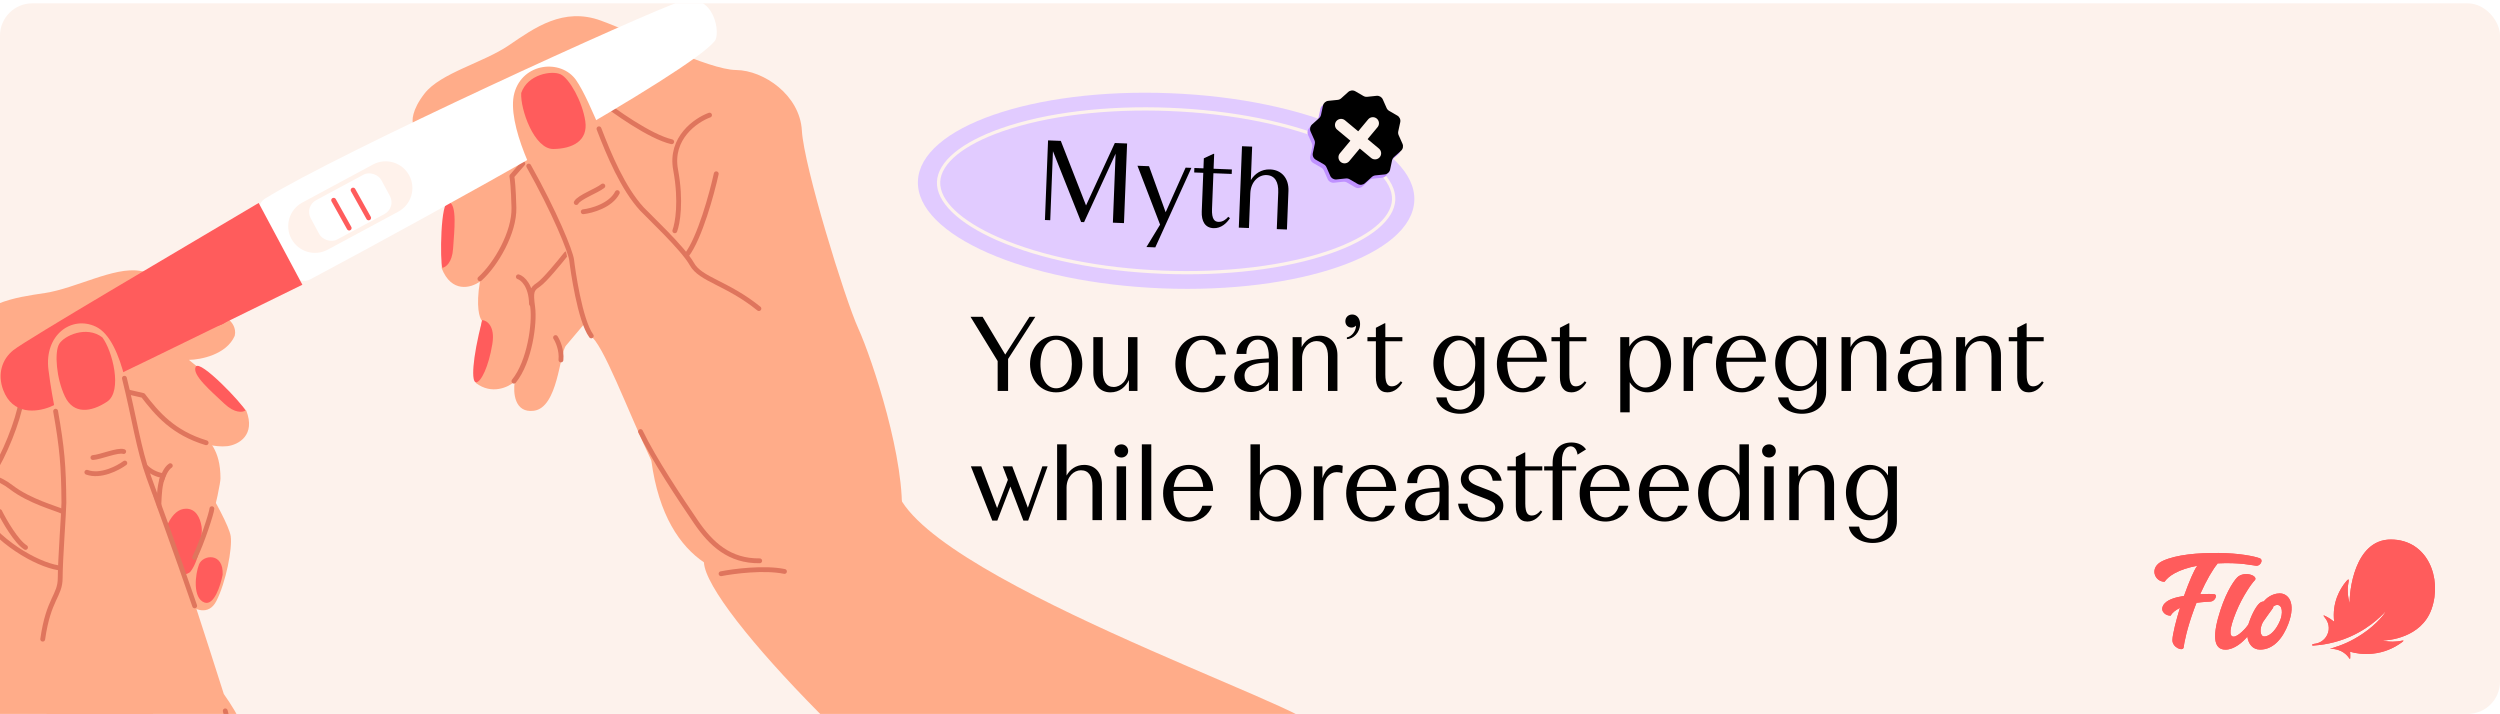 <?xml version="1.0"?>
<svg xmlns="http://www.w3.org/2000/svg" width="749" height="214" viewBox="0 0 774 221" fill="none">
<g clip-path="url(#clip0_244_7373)">
<rect y="0.961" width="774" height="220" rx="10" fill="#FDF2EC"/>
<path d="M175.232 106.92C176.853 104.972 184.848 95.51 188.642 91.023L269.931 191.45C272.013 187.485 277.873 174.556 279.098 160.531C280.629 142.999 270.01 111.042 265.755 101.69C261.499 92.337 248.875 51.314 248.258 40.343C247.641 29.373 236.449 21.691 227.899 21.605C219.348 21.519 197.663 10.551 186.04 6.308C174.418 2.064 165.507 8.526 157.545 13.953C149.582 19.379 136.39 22.506 131.438 28.886C127.476 33.991 127.465 37.432 127.954 38.514L121.557 58.673C121.357 59.751 121.487 62.259 123.606 63.671C129.453 66.2 136.35 61.911 139.068 59.45C138.339 64.332 136.855 75.88 136.757 83.019C139.771 90.65 145.748 89.168 148.584 87.094C147.295 94.868 148.448 98.399 149.185 99.192C148.484 103.136 147.126 112.515 147.294 118.476C152.263 122.274 157.417 119.782 159.373 118.062C158.827 121.394 159.239 127.868 165.258 127.104C172.782 126.149 173.207 109.355 175.232 106.92Z" fill="#FFAC89"/>
<path d="M128.695 54.01C126.781 58.186 123.265 58.87 121.747 58.69C120.755 56.335 125.958 39.727 128.126 38.717C133.527 38.307 131.088 48.789 128.695 54.01Z" fill="#FF5C5C"/>
<path d="M140.279 76.873C139.997 81.284 137.952 82.695 136.965 82.849C136.189 81.174 136.329 61.531 138.966 62.447C141.604 63.365 140.632 71.358 140.279 76.873Z" fill="#FF5C5C"/>
<path d="M152.425 106.468C153.353 100.84 150.728 99.153 149.3 99.013C146.11 111.398 145.9 118.337 147.409 118.297C148.918 118.257 151.265 113.502 152.425 106.468Z" fill="#FF5C5C"/>
<path d="M185.278 30.497C190.048 34.288 201.261 42.26 207.955 43.819M219.675 35.564C215.415 37.121 207.351 42.688 209.173 52.498C210.995 62.308 209.764 69.172 208.921 71.378M221.75 53.731C220.392 59.9 216.663 73.567 212.605 78.887M175.301 78.521C173.189 81.198 168.522 86.847 166.75 88.028C164.536 89.504 164.277 90.231 164.929 95.091C165.581 99.952 164.039 111.84 159.114 117.941M148.585 86.246C153.531 81.841 159.306 71.873 159.114 64.236C158.961 58.126 158.622 55.19 158.471 54.485L161.864 50.586" stroke="#DF755D" stroke-width="1.5" stroke-linecap="round" stroke-linejoin="round"/>
<path d="M90.581 84.725L80.778 66.521C79.811 64.727 80.266 62.534 81.995 61.456C104.791 47.243 200.418 3.659 210.604 0.412C221.311 -3.002 223.275 10.837 221.171 12.754C213.077 22.591 136.629 64.759 96.102 86.4C94.114 87.461 91.65 86.709 90.581 84.725Z" fill="white"/>
<path d="M73.5 68.142L80.272 64.848L90.154 85.164L83.382 88.457L72.351 89.255L18.792 115.306L12.204 101.763L65.763 75.712L73.5 68.142Z" fill="white"/>
<path d="M72.967 88.954L67.577 77.873M46.928 90.2L49.324 95.125M42.003 92.596L44.399 97.521M37.078 94.991L39.474 99.916M32.153 97.387L34.549 102.312M27.228 99.782L29.624 104.707" stroke="#FF5C5C" stroke-width="1.5" stroke-linecap="round" stroke-linejoin="round"/>
<path d="M90.222 73.866C88.053 69.838 89.56 64.815 93.588 62.646L115.468 50.863C119.495 48.694 124.519 50.201 126.688 54.228V54.228C128.857 58.256 127.351 63.28 123.323 65.449L101.443 77.232C97.415 79.401 92.392 77.894 90.222 73.866V73.866Z" fill="#FFF2EB"/>
<rect x="94.24" y="63.86" width="24.85" height="13.806" rx="4.095" transform="rotate(-28.304 94.24 63.86)" fill="white"/>
<path d="M103.297 61.923L108.104 70.532" stroke="#FF5C5C" stroke-width="1.5" stroke-linecap="round" stroke-linejoin="round"/>
<path d="M109.32 58.779L114.127 67.388" stroke="#FF5C5C" stroke-width="1.5" stroke-linecap="round" stroke-linejoin="round"/>
<path d="M42.96 153.428C40.447 153.107 49.55 168.933 43.715 168.235L52.657 297.128C48.432 295.645 19.435 292.677 19.435 278.598C19.435 262.619 -0.417 237.545 -5.453 228.589C-16.517 208.912 -23.697 182.296 -30.721 173.846C-37.745 165.396 -36.649 151.555 -32.32 144.181C-26.282 133.898 -17.724 115.487 -12.109 104.461C-6.495 93.435 4.431 92.092 13.956 90.638C23.481 89.184 35.267 82.483 43.239 83.777C49.617 84.813 51.97 87.324 52.35 88.45L70.769 98.844C71.649 99.496 73.263 101.421 72.674 103.898C70.119 109.734 62.148 111.295 58.482 111.346C62.343 114.421 71.298 121.862 76.234 127.02C79.229 134.659 73.844 137.647 70.355 138.063C62.934 138.947 48.285 131.927 48.286 133.01C46.955 137.449 53.741 154.806 42.96 153.428Z" fill="#FFAC89"/>
<path d="M66.963 186.047C64.581 190.666 60.193 188.621 58.297 187.021L45.623 148.546L63.966 150.648C66.266 154.473 70.978 162.883 71.425 165.924C71.983 169.724 69.939 180.273 66.963 186.047Z" fill="#FFAC89"/>
<path d="M63.292 186.466C66.267 187.554 68.295 181.178 68.937 177.855C69.265 170.822 62.78 171.647 61.607 174.686C60.434 177.725 59.574 185.106 63.292 186.466Z" fill="#FF5C5C"/>
<path d="M68.259 148.102C68.259 138.781 64.412 136.857 62.933 133.454C48.019 117.12 38.668 122.949 36.301 126.352C36.745 127.388 38.254 130.88 40.739 136.561C43.225 142.243 46.066 144.995 47.841 145.883C48.137 146.474 48.551 152.718 47.841 162.306C47.131 171.893 53.612 177.397 57.163 177.397C62.933 176.509 68.259 150.262 68.259 148.102Z" fill="#FFAC89"/>
<path d="M49.427 169.661C50.667 164.734 52.797 157.423 57.61 157.423C60.499 157.423 61.943 159.972 62.424 163.032C62.751 165.106 61.892 173.043 59.055 176.799C57.13 179.349 47.502 177.309 49.427 169.661Z" fill="#FF5C5C"/>
<path d="M62.366 100.295C66.613 102.047 69.652 100.152 70.641 98.985C69.762 96.586 54.637 87.977 52.362 88.715C48.129 92.095 57.057 98.105 62.366 100.295Z" fill="#FF5C5C"/>
<path d="M69.468 124.921C72.681 127.958 75.138 127.597 75.966 127.037C75.392 125.282 61.904 111.001 60.599 113.469C59.293 115.938 65.452 121.125 69.468 124.921Z" fill="#FF5C5C"/>
<path d="M6.562 124.134C5.654 130.159 1.251 141.145 -2.585 146.848M-16.789 148.792C-12.61 147.029 -4.453 144.682 3.455 150.766C9.224 155.205 17.314 157.272 19.434 158.312M-7.641 156.98C-0.983 167.813 11.313 174.553 17.908 175.682M63.821 137.006C53.612 133.899 48.729 128.129 44.291 122.358L35.758 120.391M-0.095 158.312C1.384 161.271 5.054 167.633 7.894 169.408" stroke="#DF755D" stroke-width="1.5" stroke-linecap="round" stroke-linejoin="round"/>
<path d="M60.271 172.514C62.49 168.076 65.597 158.488 65.597 157.423M49.175 156.535C49.322 152.54 49.441 150.055 50.506 147.214C48.376 146.859 46.511 145.882 45.18 144.551" stroke="#DF755D" stroke-width="1.5" stroke-linecap="round" stroke-linejoin="round"/>
<path d="M52.726 144.107C51.394 144.995 50.506 147.214 50.062 148.546" stroke="#DF755D" stroke-width="1.5" stroke-linecap="round" stroke-linejoin="round"/>
<path d="M93.615 88.08L80.082 62.763C55.932 77.138 8.202 105.054 4.095 108.367C0.611 111.177 -0.845 115.747 0.981 120.64C3.897 128.457 11.251 127.564 15.422 125.938C19.651 124.289 68.319 100.532 93.615 88.08Z" fill="#FF5C5C"/>
<path d="M78.84 248.947C76.864 257.691 92.23 363.376 92.23 422.41C77.919 438.619 9.617 447.04 0.794 457.032C-3.664 453.595 23.17 284.4 19.106 271.627C11.891 248.947 13.749 202.174 18.922 179.061C18.52 175.792 18.103 167.6 19.654 160.978C23.221 145.752 17.593 135.086 14.999 114.367C13.665 103.714 22.1 97.5 29.645 101.051C38.501 105.219 40.853 128.049 41.631 135.229C42.409 142.409 52.235 165.865 55.389 172.958C57.345 177.357 63.527 196.733 68.872 213.486L69.289 214.791C79.177 228.766 80.816 240.203 78.84 248.947Z" fill="#FFAC89"/>
<path d="M33.12 124.314C38.079 121.057 34.749 108.379 31.669 104.367C26.766 100.649 19.817 103.852 18.311 106.437C16.806 109.021 17.441 117.125 20.109 122.693C22.777 128.262 28.16 127.571 33.12 124.314Z" fill="#FF5C5C"/>
<path d="M38.648 143.29C36.493 144.883 31.123 147.684 26.889 146.143M38.295 139.732C36.511 139.113 31.095 141.443 28.769 141.588" stroke="#DF755D" stroke-width="1.5" stroke-linecap="round" stroke-linejoin="round"/>
<path d="M17.217 127.24C19.198 138.466 19.708 144.156 19.784 155.599C19.799 157.985 18.641 173.232 18.641 178.815C18.641 184.499 15.024 185.169 13.224 197.815" stroke="#DF755D" stroke-width="1.5" stroke-linecap="round" stroke-linejoin="round"/>
<path d="M65.619 264.394C72.524 258.129 74.829 245.975 73.589 237.762C72.726 232.045 71.304 225.881 69.736 220.008" stroke="#DF755D" stroke-width="1.5" stroke-linecap="round" stroke-linejoin="round"/>
<path d="M38.522 117.031C41.629 129.46 42.841 138.781 46.069 147.658C47.205 150.783 54.781 171.456 60.272 187.504" stroke="#DF755D" stroke-width="1.5" stroke-linecap="round" stroke-linejoin="round"/>
<path d="M217.938 174.029C218.621 188.543 277.111 248.338 322.746 279.408C344.266 281.519 394.259 223.956 407.525 225.257C408.445 219.704 281.448 177.625 277.111 149.924C273.641 127.763 233.703 95.442 214.167 82.051C212.234 79.385 206.956 73.105 201.308 69.316C194.249 64.579 193.074 54.494 191.535 52.932C189.995 51.37 182.964 31.274 178.341 24.707C173.718 18.14 161.873 19.271 159.255 28.702C156.637 38.133 166.349 57.516 170.672 63.301C174.996 69.086 178.447 101.027 182.606 103.692C186.765 106.357 194.022 126.35 201.653 142.523C203.939 159.489 210.533 168.977 217.938 174.029Z" fill="#FFAC89"/>
<path d="M171.329 46.059C165.396 46.136 161.06 33.766 161.367 28.717C163.349 22.892 170.9 21.658 173.595 22.956C176.289 24.255 180.298 31.326 181.204 37.434C182.11 43.543 177.262 45.983 171.329 46.059Z" fill="#FF5C5C"/>
<path d="M180.57 65.486C183.234 65.183 189.072 63.573 191.121 59.561M178.404 62.641C179.289 60.972 184.84 58.987 186.641 57.508M160.486 85.628C161.794 86.038 164.438 88.291 164.554 94.021M171.997 104.439C172.679 105.477 173.968 108.319 173.668 111.374" stroke="#DF755D" stroke-width="1.5" stroke-linecap="round" stroke-linejoin="round"/>
<path d="M185.443 39.799C188.54 47.882 192.883 58.26 198.759 64.655C200.374 66.413 211.486 76.803 214.205 81.678C216.925 86.554 225.021 87.442 234.955 95.47" stroke="#DF755D" stroke-width="1.5" stroke-linecap="round" stroke-linejoin="round"/>
<path d="M198.297 133.532C202.355 142.019 210.808 154.704 215.496 161.56C220.185 168.415 225.877 173.676 235.2 173.556M223.239 177.556C227.171 176.782 236.603 175.556 242.871 176.848" stroke="#DF755D" stroke-width="1.5" stroke-linecap="round" stroke-linejoin="round"/>
<path d="M163.693 51.34C171.683 65.544 176.686 77.811 176.989 80.474C177.293 83.137 179.493 99.06 183.06 103.925" stroke="#DF755D" stroke-width="1.5" stroke-linecap="round" stroke-linejoin="round"/>
<path d="M308.874 111.713L300.476 98.011H304.216L311.22 109.707L318.734 98.011H320.536L312.104 111.067V120.961H308.874V111.713ZM326.986 121.403C322.396 121.403 318.894 117.799 318.894 112.631C318.894 107.463 322.396 103.859 326.986 103.859C331.576 103.859 335.078 107.463 335.078 112.631C335.078 117.799 331.576 121.403 326.986 121.403ZM322.124 112.631C322.124 117.153 324.096 120.145 326.986 120.145C329.944 120.145 331.848 117.153 331.848 112.631C331.848 108.109 329.944 105.117 326.986 105.117C324.096 105.117 322.124 108.109 322.124 112.631ZM341.418 114.875C341.418 117.901 342.506 119.737 344.784 119.737C346.994 119.737 349.204 117.731 349.238 114.399V104.301H352.162V120.961H349.51V117.595C348.558 119.635 346.654 121.403 343.798 121.403C340.67 121.403 338.494 119.125 338.494 115.419V104.301H341.418V114.875ZM372.249 121.403C367.353 121.403 363.885 117.833 363.885 112.631C363.885 107.463 367.387 103.859 372.215 103.859C376.023 103.859 379.117 106.273 379.559 109.673H376.431C376.227 107.021 374.561 105.151 372.283 105.151C369.359 105.151 367.115 108.143 367.115 112.631C367.115 117.085 369.359 120.111 372.283 120.111C374.425 120.111 375.955 118.513 376.329 116.303H379.457C378.641 119.431 375.887 121.403 372.249 121.403ZM387.278 121.301C384.592 121.301 382.11 119.737 382.11 116.711C382.11 113.685 384.694 111.373 390.44 111.033L392.82 110.897V110.149C392.82 107.599 392.004 105.083 389.454 105.083C387.176 105.083 385.884 107.055 385.884 109.503H382.824C382.824 106.239 385.51 103.859 389.42 103.859C393.806 103.859 395.642 106.681 395.642 110.591V120.961H392.854V118.173C391.596 120.315 389.318 121.301 387.278 121.301ZM385.306 116.269C385.306 118.513 386.972 119.499 388.638 119.499C390.61 119.499 392.82 118.139 392.82 114.501V112.121L390.984 112.257C388.06 112.461 385.306 113.413 385.306 116.269ZM411.144 110.387C411.144 107.361 409.988 105.525 407.574 105.525C405.364 105.525 403.154 107.531 403.12 110.863V120.961H400.196V104.301H402.984V107.395C403.97 105.457 405.84 103.859 408.56 103.859C411.79 103.859 414.068 106.137 414.068 109.843V120.961H411.144V110.387ZM416.999 104.369C418.257 104.233 419.821 102.601 419.821 100.799H419.719C419.447 101.105 419.005 101.343 418.461 101.343C417.339 101.343 416.523 100.561 416.523 99.405C416.523 98.181 417.407 97.297 418.665 97.297C420.093 97.297 421.079 98.555 421.079 100.221C421.079 102.873 418.937 104.913 416.999 104.913V104.369ZM429.545 121.403C427.097 121.403 425.975 119.533 425.975 116.745V105.593H423.357V104.301H425.975V101.411L428.661 100.017H428.899V104.301H434.169V105.593H428.899V115.861C428.899 118.921 429.817 119.533 430.905 119.533C432.129 119.533 433.047 118.751 433.659 117.969L434.169 118.343C433.285 119.805 431.755 121.403 429.545 121.403ZM452.067 128.033C448.157 128.033 445.131 125.857 444.655 122.967H447.851C448.259 125.211 449.755 126.741 451.999 126.741C454.685 126.741 456.691 124.633 456.691 120.553V117.731C455.263 120.009 452.951 120.995 450.945 120.995C446.627 120.995 443.771 116.983 443.771 112.393C443.771 107.735 446.933 103.859 451.183 103.859C453.291 103.859 455.467 104.879 456.793 107.123V104.301H459.547V121.369C459.547 125.313 456.487 128.033 452.067 128.033ZM447.001 112.393C447.001 116.643 449.041 119.499 451.829 119.499C454.515 119.499 456.725 116.779 456.725 112.427C456.725 108.007 454.481 105.287 451.931 105.287C449.483 105.287 447.001 107.769 447.001 112.393ZM471.418 121.403C466.896 121.403 463.428 117.901 463.428 112.665C463.428 107.497 466.862 103.859 471.418 103.859C476.178 103.859 478.966 107.973 478.898 111.951H466.624V112.121C466.624 117.187 468.664 120.111 471.554 120.111C473.56 120.111 475.056 118.479 475.566 116.507H478.524C477.674 119.363 474.852 121.403 471.418 121.403ZM466.726 110.659H475.838C475.668 107.973 474.172 105.117 471.418 105.117C468.596 105.117 467.1 107.905 466.726 110.659ZM486.521 121.403C484.073 121.403 482.951 119.533 482.951 116.745V105.593H480.333V104.301H482.951V101.411L485.637 100.017H485.875V104.301H491.145V105.593H485.875V115.861C485.875 118.921 486.793 119.533 487.881 119.533C489.105 119.533 490.023 118.751 490.635 117.969L491.145 118.343C490.261 119.805 488.731 121.403 486.521 121.403ZM510.098 121.403C508.16 121.403 505.95 120.485 504.556 118.275V127.591H501.632V104.301H504.42V107.225C505.78 104.947 507.99 103.859 510.098 103.859C514.382 103.859 517.374 107.837 517.374 112.597C517.374 117.289 514.382 121.403 510.098 121.403ZM504.454 112.597C504.454 117.119 506.664 119.907 509.316 119.907C512.036 119.907 514.144 116.983 514.144 112.597C514.144 108.177 511.968 105.287 509.316 105.287C506.698 105.287 504.454 108.075 504.454 112.597ZM521.255 120.961V104.301H523.907V107.973C524.825 105.083 526.729 103.859 528.633 103.859C529.211 103.859 529.721 103.961 530.197 104.131L530.061 106.409C529.483 106.205 529.007 106.103 528.327 106.103C526.185 106.103 524.179 108.007 524.179 111.917V120.961H521.255ZM539.252 121.403C534.73 121.403 531.262 117.901 531.262 112.665C531.262 107.497 534.696 103.859 539.252 103.859C544.012 103.859 546.8 107.973 546.732 111.951H534.458V112.121C534.458 117.187 536.498 120.111 539.388 120.111C541.394 120.111 542.89 118.479 543.4 116.507H546.358C545.508 119.363 542.686 121.403 539.252 121.403ZM534.56 110.659H543.672C543.502 107.973 542.006 105.117 539.252 105.117C536.43 105.117 534.934 107.905 534.56 110.659ZM557.886 128.033C553.976 128.033 550.95 125.857 550.474 122.967H553.67C554.078 125.211 555.574 126.741 557.818 126.741C560.504 126.741 562.51 124.633 562.51 120.553V117.731C561.082 120.009 558.77 120.995 556.764 120.995C552.446 120.995 549.59 116.983 549.59 112.393C549.59 107.735 552.752 103.859 557.002 103.859C559.11 103.859 561.286 104.879 562.612 107.123V104.301H565.366V121.369C565.366 125.313 562.306 128.033 557.886 128.033ZM552.82 112.393C552.82 116.643 554.86 119.499 557.648 119.499C560.334 119.499 562.544 116.779 562.544 112.427C562.544 108.007 560.3 105.287 557.75 105.287C555.302 105.287 552.82 107.769 552.82 112.393ZM581.078 110.387C581.078 107.361 579.922 105.525 577.508 105.525C575.298 105.525 573.088 107.531 573.054 110.863V120.961H570.13V104.301H572.918V107.395C573.904 105.457 575.774 103.859 578.494 103.859C581.724 103.859 584.002 106.137 584.002 109.843V120.961H581.078V110.387ZM592.706 121.301C590.02 121.301 587.538 119.737 587.538 116.711C587.538 113.685 590.122 111.373 595.868 111.033L598.248 110.897V110.149C598.248 107.599 597.432 105.083 594.882 105.083C592.604 105.083 591.312 107.055 591.312 109.503H588.252C588.252 106.239 590.938 103.859 594.848 103.859C599.234 103.859 601.07 106.681 601.07 110.591V120.961H598.282V118.173C597.024 120.315 594.746 121.301 592.706 121.301ZM590.734 116.269C590.734 118.513 592.4 119.499 594.066 119.499C596.038 119.499 598.248 118.139 598.248 114.501V112.121L596.412 112.257C593.488 112.461 590.734 113.413 590.734 116.269ZM616.572 110.387C616.572 107.361 615.416 105.525 613.002 105.525C610.792 105.525 608.582 107.531 608.548 110.863V120.961H605.624V104.301H608.412V107.395C609.398 105.457 611.268 103.859 613.988 103.859C617.218 103.859 619.496 106.137 619.496 109.843V120.961H616.572V110.387ZM628.099 121.403C625.651 121.403 624.529 119.533 624.529 116.745V105.593H621.911V104.301H624.529V101.411L627.215 100.017H627.453V104.301H632.723V105.593H627.453V115.861C627.453 118.921 628.371 119.533 629.459 119.533C630.683 119.533 631.601 118.751 632.213 117.969L632.723 118.343C631.839 119.805 630.309 121.403 628.099 121.403ZM316.83 161.097L312.818 150.557L308.772 161.097H307.208L300.578 144.301H303.808L308.704 157.221L312.036 148.483L310.438 144.301H313.396L318.224 157.119L322.712 144.301H324.344L318.326 161.097H316.83ZM338.23 150.387C338.23 147.361 337.074 145.525 334.66 145.525C332.45 145.525 330.24 147.531 330.206 150.863V160.961H327.282V137.501H330.206V147.157C331.226 145.321 333.062 143.859 335.646 143.859C338.876 143.859 341.154 146.137 341.154 149.843V160.961H338.23V150.387ZM345.71 160.961V144.301H348.634V160.961H345.71ZM345.03 139.541C345.03 138.385 345.948 137.501 347.206 137.501C348.362 137.501 349.28 138.385 349.28 139.541C349.28 140.697 348.362 141.581 347.206 141.581C345.948 141.581 345.03 140.697 345.03 139.541ZM353.514 160.961V137.501H356.438V160.961H353.514ZM368.09 161.403C363.568 161.403 360.1 157.901 360.1 152.665C360.1 147.497 363.534 143.859 368.09 143.859C372.85 143.859 375.638 147.973 375.57 151.951H363.296V152.121C363.296 157.187 365.336 160.111 368.226 160.111C370.232 160.111 371.728 158.479 372.238 156.507H375.196C374.346 159.363 371.524 161.403 368.09 161.403ZM363.398 150.659H372.51C372.34 147.973 370.844 145.117 368.09 145.117C365.268 145.117 363.772 147.905 363.398 150.659ZM395.614 161.403C393.574 161.403 391.296 160.383 389.902 158.003V160.961H387.148V137.501H390.072V147.021C391.432 144.879 393.574 143.859 395.614 143.859C399.898 143.859 402.89 147.837 402.89 152.597C402.89 157.289 399.898 161.403 395.614 161.403ZM389.97 152.597C389.97 157.119 392.18 159.907 394.832 159.907C397.552 159.907 399.66 156.983 399.66 152.597C399.66 148.177 397.484 145.287 394.832 145.287C392.214 145.287 389.97 148.075 389.97 152.597ZM406.771 160.961V144.301H409.423V147.973C410.341 145.083 412.245 143.859 414.149 143.859C414.727 143.859 415.237 143.961 415.713 144.131L415.577 146.409C414.999 146.205 414.523 146.103 413.843 146.103C411.701 146.103 409.695 148.007 409.695 151.917V160.961H406.771ZM424.767 161.403C420.245 161.403 416.777 157.901 416.777 152.665C416.777 147.497 420.211 143.859 424.767 143.859C429.527 143.859 432.315 147.973 432.247 151.951H419.973V152.121C419.973 157.187 422.013 160.111 424.903 160.111C426.909 160.111 428.405 158.479 428.915 156.507H431.873C431.023 159.363 428.201 161.403 424.767 161.403ZM420.075 150.659H429.187C429.017 147.973 427.521 145.117 424.767 145.117C421.945 145.117 420.449 147.905 420.075 150.659ZM440.137 161.301C437.451 161.301 434.969 159.737 434.969 156.711C434.969 153.685 437.553 151.373 443.299 151.033L445.679 150.897V150.149C445.679 147.599 444.863 145.083 442.313 145.083C440.035 145.083 438.743 147.055 438.743 149.503H435.683C435.683 146.239 438.369 143.859 442.279 143.859C446.665 143.859 448.501 146.681 448.501 150.591V160.961H445.713V158.173C444.455 160.315 442.177 161.301 440.137 161.301ZM438.165 156.269C438.165 158.513 439.831 159.499 441.497 159.499C443.469 159.499 445.679 158.139 445.679 154.501V152.121L443.843 152.257C440.919 152.461 438.165 153.413 438.165 156.269ZM458.938 161.403C454.79 161.403 451.764 159.057 451.424 155.861H454.382C454.382 158.343 456.456 160.179 459.006 160.179C461.114 160.179 462.916 158.989 462.916 157.187C462.916 155.521 461.692 154.943 458.156 153.651C455.81 152.767 452.274 151.645 452.274 148.381C452.274 145.831 454.552 143.859 458.054 143.859C461.624 143.859 464.446 145.933 464.922 148.755H462.134C461.862 146.647 460.434 145.083 458.122 145.083C456.252 145.083 454.688 146.103 454.688 147.735C454.688 149.129 455.708 149.741 458.904 150.931C461.896 152.019 465.432 153.141 465.432 156.439C465.432 159.159 462.984 161.403 458.938 161.403ZM472.875 161.403C470.427 161.403 469.305 159.533 469.305 156.745V145.593H466.687V144.301H469.305V141.411L471.991 140.017H472.229V144.301H477.499V145.593H472.229V155.861C472.229 158.921 473.147 159.533 474.235 159.533C475.459 159.533 476.377 158.751 476.989 157.969L477.499 158.343C476.615 159.805 475.085 161.403 472.875 161.403ZM480.694 160.961V145.593H478.076V144.301H480.694V143.281C480.694 139.541 482.7 136.923 486.542 136.923C488.65 136.923 490.18 137.807 491.03 139.065L488.412 140.697C488.208 139.371 487.596 138.113 486.27 138.113C484.706 138.113 483.584 139.915 483.584 142.533V144.301H487.97V145.593H483.618V160.961H480.694ZM497.05 161.403C492.528 161.403 489.06 157.901 489.06 152.665C489.06 147.497 492.494 143.859 497.05 143.859C501.81 143.859 504.598 147.973 504.53 151.951H492.256V152.121C492.256 157.187 494.296 160.111 497.186 160.111C499.192 160.111 500.688 158.479 501.198 156.507H504.156C503.306 159.363 500.484 161.403 497.05 161.403ZM492.358 150.659H501.47C501.3 147.973 499.804 145.117 497.05 145.117C494.228 145.117 492.732 147.905 492.358 150.659ZM515.379 161.403C510.857 161.403 507.389 157.901 507.389 152.665C507.389 147.497 510.823 143.859 515.379 143.859C520.139 143.859 522.927 147.973 522.859 151.951H510.585V152.121C510.585 157.187 512.625 160.111 515.515 160.111C517.521 160.111 519.017 158.479 519.527 156.507H522.485C521.635 159.363 518.813 161.403 515.379 161.403ZM510.687 150.659H519.799C519.629 147.973 518.133 145.117 515.379 145.117C512.557 145.117 511.061 147.905 510.687 150.659ZM532.993 161.403C528.709 161.403 525.717 157.289 525.717 152.597C525.717 147.837 528.709 143.859 532.993 143.859C535.033 143.859 537.175 144.879 538.535 147.021V137.501H541.459V160.961H538.705V158.003C537.311 160.383 535.033 161.403 532.993 161.403ZM528.947 152.597C528.947 156.983 531.055 159.907 533.775 159.907C536.427 159.907 538.637 157.119 538.637 152.597C538.637 148.075 536.393 145.287 533.775 145.287C531.123 145.287 528.947 148.177 528.947 152.597ZM546.224 160.961V144.301H549.148V160.961H546.224ZM545.544 139.541C545.544 138.385 546.462 137.501 547.72 137.501C548.876 137.501 549.794 138.385 549.794 139.541C549.794 140.697 548.876 141.581 547.72 141.581C546.462 141.581 545.544 140.697 545.544 139.541ZM564.908 150.387C564.908 147.361 563.752 145.525 561.338 145.525C559.128 145.525 556.918 147.531 556.884 150.863V160.961H553.96V144.301H556.748V147.395C557.734 145.457 559.604 143.859 562.324 143.859C565.554 143.859 567.832 146.137 567.832 149.843V160.961H564.908V150.387ZM579.8 168.033C575.89 168.033 572.864 165.857 572.388 162.967H575.584C575.992 165.211 577.488 166.741 579.732 166.741C582.418 166.741 584.424 164.633 584.424 160.553V157.731C582.996 160.009 580.684 160.995 578.678 160.995C574.36 160.995 571.504 156.983 571.504 152.393C571.504 147.735 574.666 143.859 578.916 143.859C581.024 143.859 583.2 144.879 584.526 147.123V144.301H587.28V161.369C587.28 165.313 584.22 168.033 579.8 168.033ZM574.734 152.393C574.734 156.643 576.774 159.499 579.562 159.499C582.248 159.499 584.458 156.779 584.458 152.427C584.458 148.007 582.214 145.287 579.664 145.287C577.216 145.287 574.734 147.769 574.734 152.393Z" fill="black"/>
<g filter="url(#filter0_d_244_7373)">
<path d="M357.843 88.21C400.282 89.877 435.218 77.703 435.873 61.017C436.529 44.331 402.657 29.453 360.218 27.786C317.779 26.118 282.844 38.293 282.188 54.978C281.532 71.664 315.404 86.542 357.843 88.21Z" fill="#E1CBFF"/>
<path d="M358.021 83.702C338.412 82.931 320.184 79.249 306.693 73.322C294.616 68.015 287.832 61.415 288.076 55.209C288.32 49.003 295.601 42.955 308.057 38.612C321.971 33.763 340.423 31.521 360.041 32.292C379.658 33.063 397.877 36.754 411.368 42.672C423.445 47.979 430.229 54.579 429.985 60.785C429.742 66.991 422.46 73.038 410.004 77.381C396.09 82.231 377.638 84.473 358.021 83.702ZM360.001 33.3C340.511 32.535 322.186 34.763 308.392 39.572C296.352 43.767 289.32 49.488 289.094 55.249C288.867 61.01 295.428 67.265 307.103 72.401C320.477 78.277 338.57 81.937 358.06 82.703C377.55 83.468 395.875 81.24 409.668 76.431C421.709 72.236 428.741 66.515 428.968 60.745C429.194 54.975 422.633 48.729 410.958 43.602C397.584 37.726 379.491 34.066 360.001 33.3Z" fill="#FDF2EC"/>
<path d="M332.717 67.667L333.63 67.702L343.389 46.504L342.549 67.87L345.982 68.005L346.951 43.351L343.153 43.202L334.236 62.532L326.425 42.545L322.48 42.39L321.511 67.043L323.155 67.108L323.994 45.742L332.717 67.667ZM352.94 75.411L355.68 75.519L366.853 50.901L365.063 50.83L358.887 64.635L353.741 50.386L350.162 50.245L357.163 68.481L352.94 75.411ZM373.7 69.57C376.074 69.663 377.785 68.011 378.796 66.478L378.264 66.054C377.574 66.868 376.555 67.67 375.24 67.618C374.071 67.572 373.111 66.876 373.24 63.589L373.673 52.559L379.335 52.781L379.389 51.393L373.728 51.171L373.909 46.569L373.653 46.559L370.709 47.943L370.587 51.047L367.775 50.937L367.72 52.325L370.532 52.435L370.062 64.415C369.944 67.41 371.07 69.466 373.7 69.57ZM393.74 58.505L393.294 69.864L396.435 69.987L396.904 58.044C397.061 54.063 394.71 51.52 391.24 51.383C388.464 51.274 386.43 52.767 385.257 54.697L385.665 44.324L382.524 44.2L381.533 69.402L384.674 69.525L385.101 58.678C385.278 55.1 387.736 53.038 390.111 53.131C392.704 53.233 393.868 55.254 393.74 58.505Z" fill="black"/>
<circle cx="419.024" cy="42.044" r="9.208" transform="rotate(-23.931 419.024 42.044)" fill="white"/>
<path d="M429.815 35.733C430.527 36.143 430.893 36.966 430.719 37.77L430.103 40.624C430.019 41.017 430.061 41.426 430.225 41.793L431.414 44.46C431.749 45.21 431.561 46.091 430.949 46.639L428.772 48.586C428.473 48.854 428.267 49.21 428.184 49.603L427.578 52.46C427.408 53.264 426.738 53.866 425.921 53.949L423.016 54.245C422.616 54.286 422.24 54.453 421.941 54.722L419.773 56.678C419.162 57.228 418.267 57.321 417.556 56.908L415.032 55.44C414.685 55.238 414.282 55.152 413.883 55.194L410.979 55.501C410.161 55.588 409.382 55.137 409.05 54.385L407.871 51.714C407.708 51.346 407.433 51.04 407.085 50.839L404.555 49.381C403.844 48.971 403.478 48.147 403.652 47.344L404.268 44.49C404.352 44.097 404.31 43.688 404.146 43.321L402.956 40.654C402.622 39.904 402.81 39.023 403.422 38.475L405.599 36.528C405.898 36.26 406.104 35.904 406.187 35.51L406.793 32.654C406.963 31.85 407.633 31.248 408.45 31.165L411.355 30.869C411.755 30.828 412.131 30.661 412.43 30.392L414.598 28.436C415.209 27.886 416.104 27.793 416.815 28.206L419.339 29.674C419.686 29.876 420.089 29.962 420.488 29.92L423.392 29.612C424.209 29.526 424.989 29.977 425.321 30.729L426.5 33.4C426.662 33.768 426.938 34.074 427.286 34.275L429.815 35.733Z" fill="#BF91FF"/>
<path d="M430.612 34.715C431.324 35.125 431.69 35.948 431.516 36.751L430.9 39.606C430.815 39.998 430.858 40.408 431.022 40.775L432.211 43.441C432.546 44.192 432.358 45.073 431.745 45.621L429.569 47.568C429.27 47.836 429.064 48.192 428.98 48.585L428.375 51.442C428.205 52.246 427.535 52.847 426.717 52.931L423.812 53.227C423.413 53.268 423.036 53.435 422.738 53.704L420.569 55.659C419.959 56.209 419.063 56.303 418.353 55.889L415.829 54.422C415.481 54.22 415.079 54.133 414.679 54.176L411.775 54.483C410.958 54.57 410.179 54.118 409.847 53.367L408.668 50.695C408.505 50.328 408.23 50.022 407.882 49.821L405.352 48.363C404.64 47.952 404.275 47.129 404.448 46.326L405.064 43.471C405.149 43.079 405.107 42.669 404.943 42.302L403.753 39.636C403.419 38.885 403.607 38.004 404.219 37.456L406.395 35.509C406.695 35.241 406.901 34.885 406.984 34.492L407.589 31.636C407.76 30.832 408.43 30.23 409.247 30.146L412.152 29.85C412.552 29.809 412.928 29.642 413.226 29.373L415.395 27.418C416.005 26.868 416.901 26.775 417.612 27.188L420.136 28.656C420.483 28.858 420.886 28.944 421.285 28.901L424.189 28.594C425.006 28.508 425.786 28.959 426.118 29.711L427.297 32.382C427.459 32.749 427.734 33.056 428.082 33.256L430.612 34.715Z" fill="black"/>
<path d="M414.275 47.612L418.655 42.354L423.035 37.095" stroke="#FDF2EC" stroke-width="3.781" stroke-miterlimit="10" stroke-linecap="round" stroke-linejoin="round"/>
<path d="M413.193 37.623L418.452 42.002L423.711 46.382" stroke="#FDF2EC" stroke-width="3.781" stroke-miterlimit="10" stroke-linecap="round" stroke-linejoin="round"/>
</g>
<path d="M685.506 183.89C685.021 183.811 683.253 183.774 681.169 183.885C683.168 179.382 685.186 176.069 686.446 174.577C686.503 174.499 686.531 174.424 686.536 174.355C693.436 173.961 697.641 175.036 698.573 175.092C699.852 175.166 700.835 173.238 699.607 172.77C697.989 172.154 693.206 171.172 686.809 171.126C680.426 171.079 673.864 171.626 669.607 173.572C665.252 175.564 667.001 179.998 670.139 180.049C671.348 178.293 674.236 176.222 680.303 175.082C680.256 175.129 680.219 175.17 680.186 175.217C679.255 176.491 677.829 179.813 676.169 184.418C673.431 184.858 670.604 185.627 669.678 187.457C668.747 189.301 670.609 190.599 672.053 190.539C672.477 189.626 673.572 188.801 674.913 188.125C673.826 191.627 672.627 196.219 672.58 198.081C672.524 200.416 675.882 201.7 676.051 200.361C676.221 199.026 676.987 194.718 679.372 188.287C679.588 187.698 679.814 187.124 680.035 186.559C682.091 186.267 684.198 186.193 684.41 186.179C685.741 186.077 686.705 184.085 685.506 183.89Z" fill="#FF5C5C"/>
<path d="M685.506 183.89C685.021 183.811 683.253 183.774 681.169 183.885C683.168 179.382 685.186 176.069 686.446 174.577C686.503 174.499 686.531 174.424 686.536 174.355C693.436 173.961 697.641 175.036 698.573 175.092C699.852 175.166 700.835 173.238 699.607 172.77C697.989 172.154 693.206 171.172 686.809 171.126C680.426 171.079 673.864 171.626 669.607 173.572C665.252 175.564 667.001 179.998 670.139 180.049C671.348 178.293 674.236 176.222 680.303 175.082C680.256 175.129 680.219 175.17 680.186 175.217C679.255 176.491 677.829 179.813 676.169 184.418C673.431 184.858 670.604 185.627 669.678 187.457C668.747 189.301 670.609 190.599 672.053 190.539C672.477 189.626 673.572 188.801 674.913 188.125C673.826 191.627 672.627 196.219 672.58 198.081C672.524 200.416 675.882 201.7 676.051 200.361C676.221 199.026 676.987 194.718 679.372 188.287C679.588 187.698 679.814 187.124 680.035 186.559C682.091 186.267 684.198 186.193 684.41 186.179C685.741 186.077 686.705 184.085 685.506 183.89Z" fill="#FF5C5C"/>
<path d="M705.723 183.645C703.277 183.7 701.574 185.257 700.836 186.137C700.487 186.165 700.163 186.258 699.89 186.425C698.832 187.073 697.355 189.534 696.245 192.8C696.188 192.957 696.141 193.12 696.094 193.282C695.412 194.347 692.924 197.03 691.536 197.03C690.008 197.03 690.266 194.421 692.275 189.455C694.283 184.488 697.28 180.337 697.999 179.67C699.373 178.395 695.497 176.681 693.037 178.358C692.073 179.016 689.518 182.533 687.505 188.649C684.994 196.279 685.073 201.047 688.987 201.056C691.743 201.065 694.42 198.684 695.784 197.016C696.094 199.277 697.392 201.024 699.697 201.042C703.846 201.075 706.772 197.498 708.437 193.138C711.01 186.397 708.352 183.585 705.723 183.645ZM705.915 192.035C704.82 194.699 702.919 196.96 701.033 196.974C699.603 196.984 699.547 194.454 700.605 192.517C700.963 192.026 703.065 188.982 703.587 188.334C703.761 188.12 703.827 187.903 703.808 187.694C704.138 187.435 704.542 187.245 705.012 187.222C706.72 187.208 706.795 189.9 705.915 192.035Z" fill="#FF5C5C"/>
<path d="M705.723 183.645C703.277 183.7 701.574 185.257 700.836 186.137C700.487 186.165 700.163 186.258 699.89 186.425C698.832 187.073 697.355 189.534 696.245 192.8C696.188 192.957 696.141 193.12 696.094 193.282C695.412 194.347 692.924 197.03 691.536 197.03C690.008 197.03 690.266 194.421 692.275 189.455C694.283 184.488 697.28 180.337 697.999 179.67C699.373 178.395 695.497 176.681 693.037 178.358C692.073 179.016 689.518 182.533 687.505 188.649C684.994 196.279 685.073 201.047 688.987 201.056C691.743 201.065 694.42 198.684 695.784 197.016C696.094 199.277 697.392 201.024 699.697 201.042C703.846 201.075 706.772 197.498 708.437 193.138C711.01 186.397 708.352 183.585 705.723 183.645ZM705.915 192.035C704.82 194.699 702.919 196.96 701.033 196.974C699.603 196.984 699.547 194.454 700.605 192.517C700.963 192.026 703.065 188.982 703.587 188.334C703.761 188.12 703.827 187.903 703.808 187.694C704.138 187.435 704.542 187.245 705.012 187.222C706.72 187.208 706.795 189.9 705.915 192.035Z" fill="#FF5C5C"/>
<path d="M716.184 199.801C718.667 199.662 723.042 199.055 727.571 197.053C734.735 193.884 738.437 189.269 738.498 189.311C738.677 189.45 736.113 193.073 731.301 196.261C727.858 198.54 724.933 199.726 721.983 200.597C720.125 201.144 722.98 200.167 725.647 202.011C727.473 203.275 727.552 204.651 727.628 203.526C727.665 203.007 727.642 202.265 727.59 201.709C729.274 202.182 731.678 202.617 734.688 202.289C737.966 201.932 740.991 200.727 743.677 198.744C744.622 198.045 743.79 198.253 743.305 198.346C742.129 198.568 739.98 198.8 737.595 198.235C739.208 198.235 749.636 197.493 752.811 188.482C756.188 178.882 751.56 166.961 740.191 166.961C728.813 166.961 727.275 183.608 727.477 186.689C726.903 185.025 726.663 182.575 727.059 180.448C727.209 179.642 727.407 178.724 726.4 179.906C724.467 182.171 721.932 186.541 722.665 192.42C721.767 191.688 720.963 191.183 720.205 190.798C719.359 190.367 718.996 190.201 719.937 191.364C720.685 192.286 721.593 194.394 720.455 196.585C719.58 198.267 718.07 199.096 716.466 199.268C715.699 199.351 715.638 199.828 716.184 199.801Z" fill="#FF5C5C"/>
<path d="M716.184 199.801C718.667 199.662 723.042 199.055 727.571 197.053C734.735 193.884 738.437 189.269 738.498 189.311C738.677 189.45 736.113 193.073 731.301 196.261C727.858 198.54 724.933 199.726 721.983 200.597C720.125 201.144 722.98 200.167 725.647 202.011C727.473 203.275 727.552 204.651 727.628 203.526C727.665 203.007 727.642 202.265 727.59 201.709C729.274 202.182 731.678 202.617 734.688 202.289C737.966 201.932 740.991 200.727 743.677 198.744C744.622 198.045 743.79 198.253 743.305 198.346C742.129 198.568 739.98 198.8 737.595 198.235C739.208 198.235 749.636 197.493 752.811 188.482C756.188 178.882 751.56 166.961 740.191 166.961C728.813 166.961 727.275 183.608 727.477 186.689C726.903 185.025 726.663 182.575 727.059 180.448C727.209 179.642 727.407 178.724 726.4 179.906C724.467 182.171 721.932 186.541 722.665 192.42C721.767 191.688 720.963 191.183 720.205 190.798C719.359 190.367 718.996 190.201 719.937 191.364C720.685 192.286 721.593 194.394 720.455 196.585C719.58 198.267 718.07 199.096 716.466 199.268C715.699 199.351 715.638 199.828 716.184 199.801Z" fill="#FF5C5C"/>
</g>
<defs>
<filter id="filter0_d_244_7373" x="282.178" y="21.534" width="157.656" height="67.828" filterUnits="userSpaceOnUse" color-interpolation-filters="sRGB">
<feFlood flood-opacity="0" result="BackgroundImageFix"/>
<feColorMatrix in="SourceAlpha" type="matrix" values="0 0 0 0 0 0 0 0 0 0 0 0 0 0 0 0 0 0 127 0" result="hardAlpha"/>
<feOffset dx="2" dy="1"/>
<feComposite in2="hardAlpha" operator="out"/>
<feColorMatrix type="matrix" values="0 0 0 0 0 0 0 0 0 0 0 0 0 0 0 0 0 0 0.29 0"/>
<feBlend mode="normal" in2="BackgroundImageFix" result="effect1_dropShadow_244_7373"/>
<feBlend mode="normal" in="SourceGraphic" in2="effect1_dropShadow_244_7373" result="shape"/>
</filter>
<clipPath id="clip0_244_7373">
<rect width="774" height="220" fill="white" transform="translate(0 0.961)"/>
</clipPath>
</defs>
</svg>
